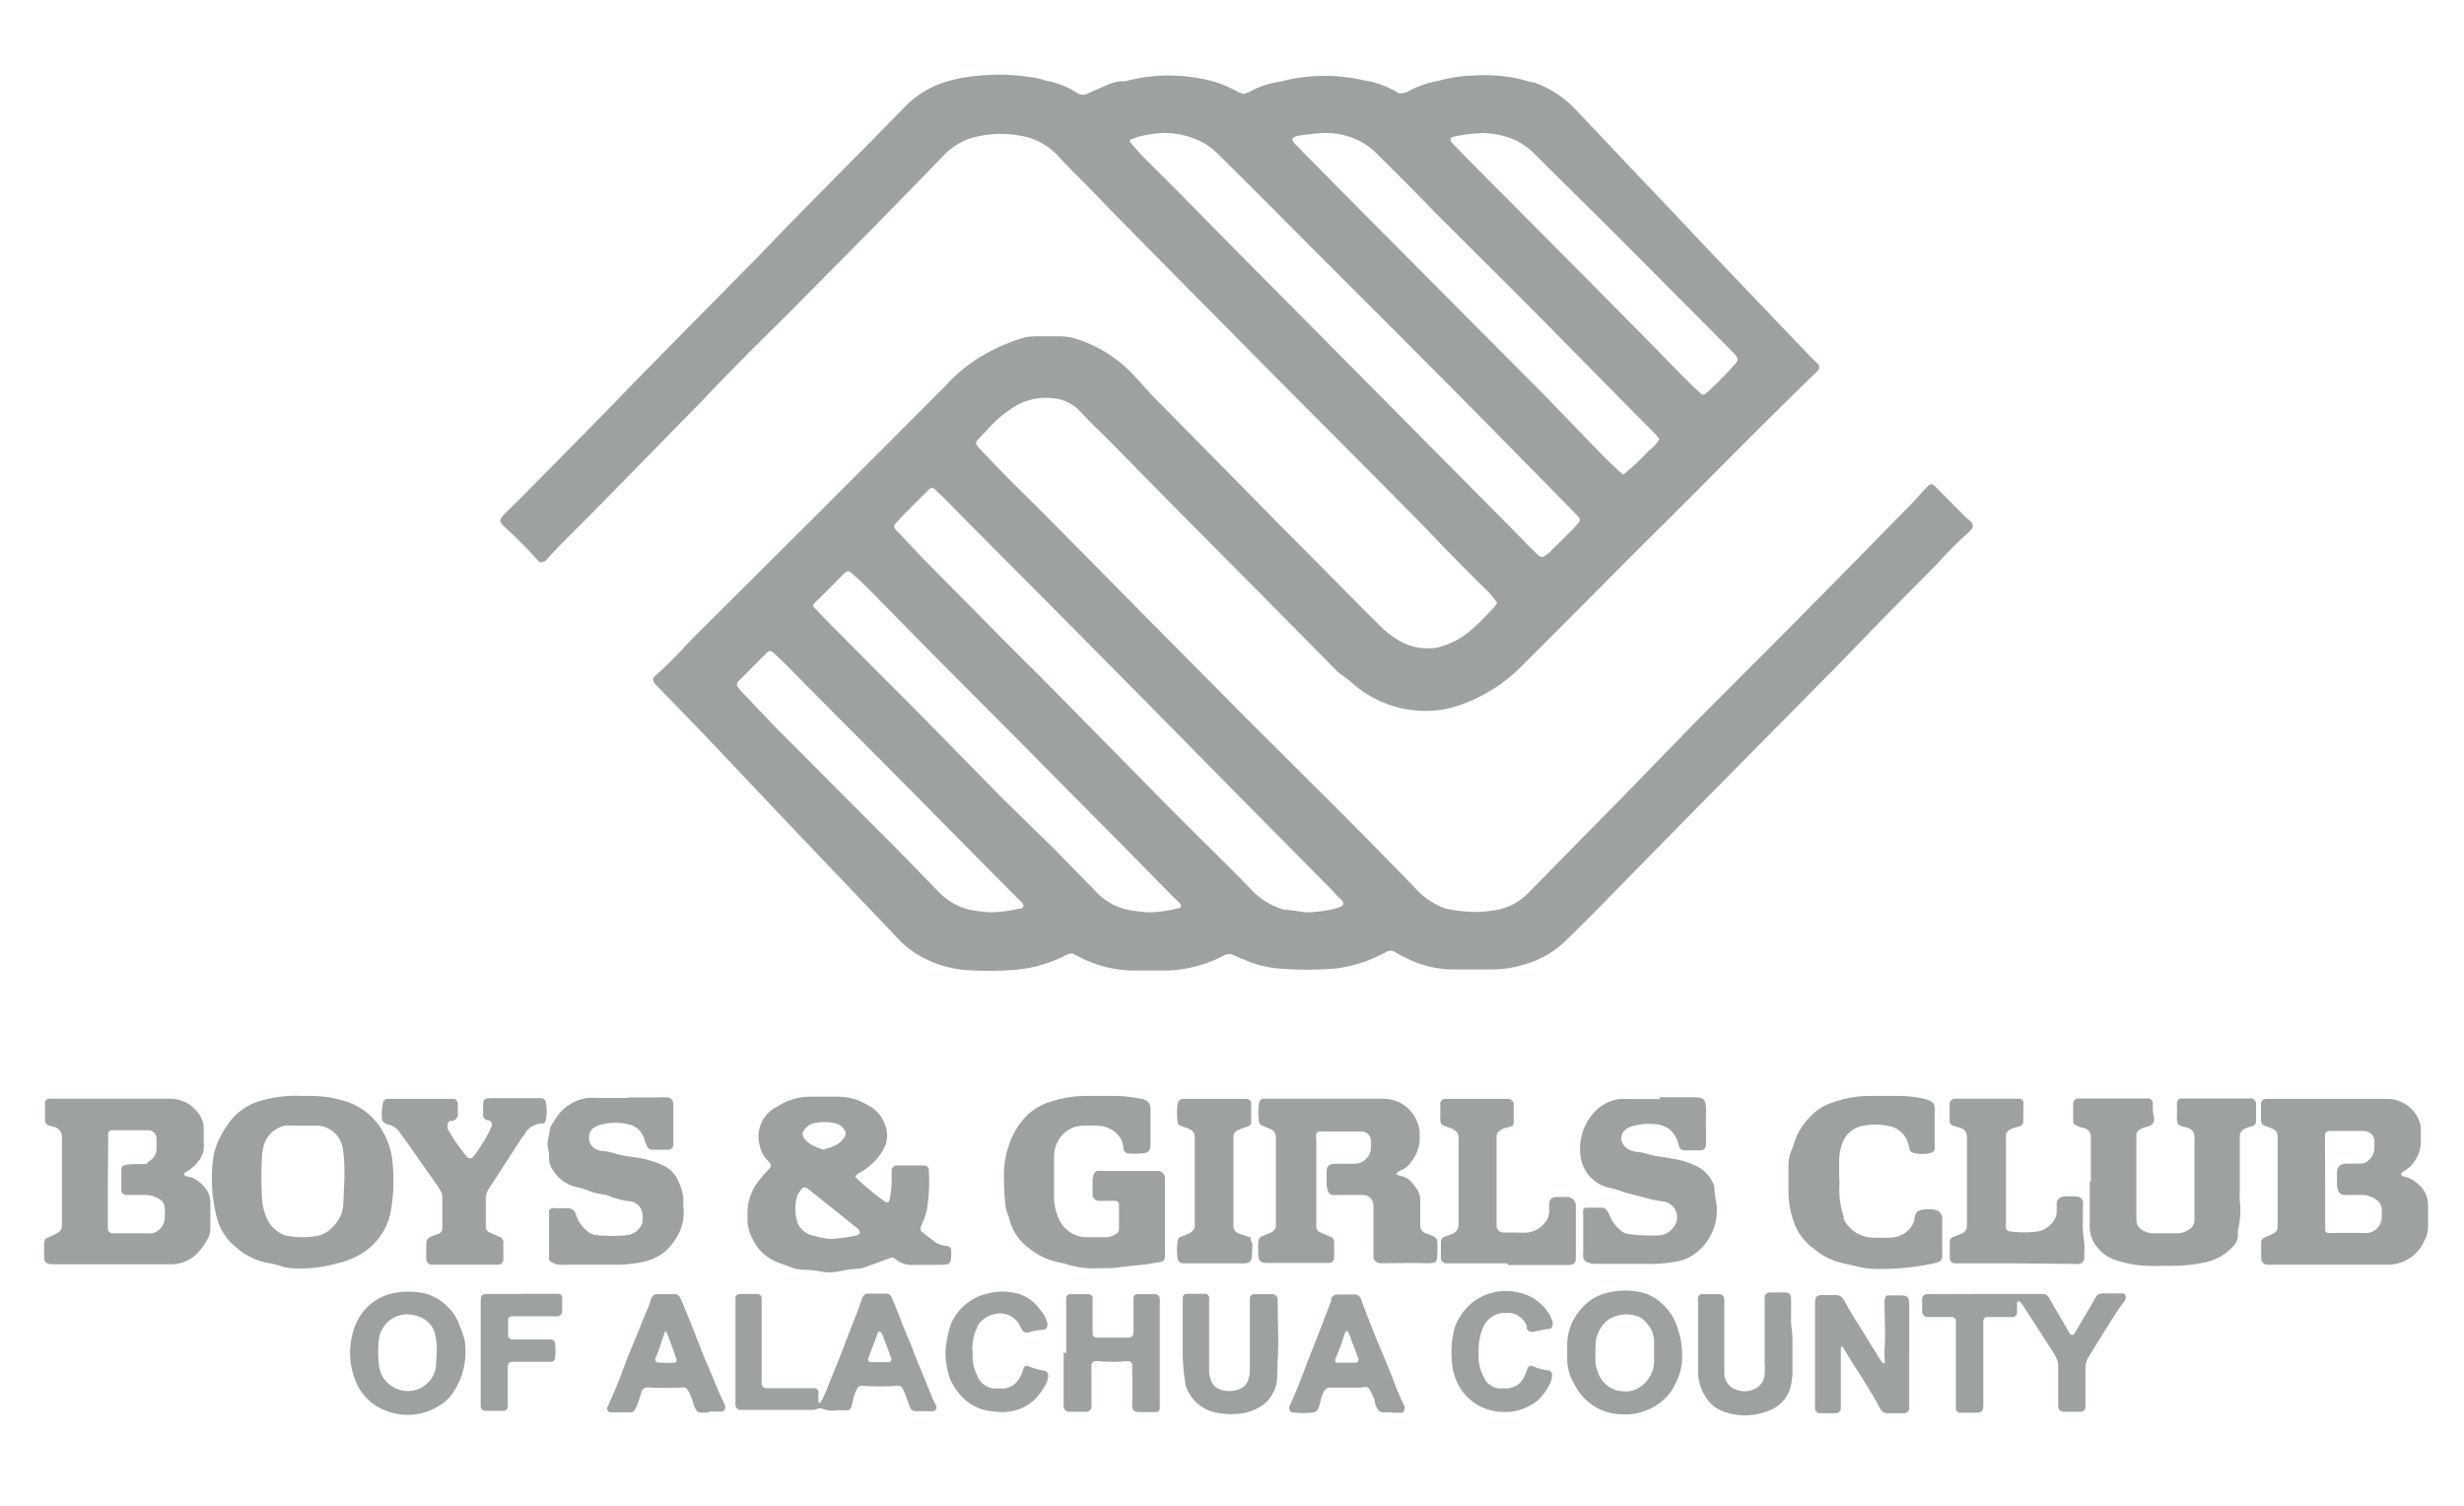 <svg id="Layer_1" data-name="Layer 1" xmlns="http://www.w3.org/2000/svg" viewBox="0 0 133.64 81.69"><defs><style>.cls-1{fill:#9ea1a2;}</style></defs><title>logo-with-mark [Recovered]</title><path class="cls-1" d="M67.44,5.1,67.73,5a4.81,4.81,0,0,1,1.7-.57,9.45,9.45,0,0,1,4.64-.05l.06,0a5,5,0,0,1,1.74.68l.15,0L76.3,5A5.23,5.23,0,0,1,78,4.39a7.75,7.75,0,0,1,1.85-.29,9.09,9.09,0,0,1,2.27.12c.37.06.73.21,1.11.26A5.71,5.71,0,0,1,85.32,5.8l3.79,4c1.31,1.37,2.61,2.76,3.92,4.14l5.14,5.38c.14.15.29.28.43.42a.27.27,0,0,1,0,.36c-2.9,2.8-5.71,5.68-8.56,8.51-1.8,1.78-3.57,3.58-5.36,5.37l-2.18,2.18a8.7,8.7,0,0,1-2.95,1.94,6.27,6.27,0,0,1-1.21.37,6,6,0,0,1-4.94-1.37,5.89,5.89,0,0,0-.68-.53,1.56,1.56,0,0,1-.3-.27l-4-4.05L64,27.8c-1.23-1.24-2.45-2.49-3.67-3.73-.6-.6-1.22-1.19-1.8-1.81a2.24,2.24,0,0,0-1.42-.66,3.24,3.24,0,0,0-2.29.59,6.53,6.53,0,0,0-1.17,1c-.21.24-.43.46-.65.69a.24.24,0,0,0,0,.3c.18.2.36.4.55.59,1,1.07,2.11,2.13,3.16,3.19,1.8,1.81,3.59,3.63,5.38,5.44l5.38,5.43L73,44.34c.71.72,1.42,1.43,2.12,2.15s1.2,1.21,1.78,1.83a4.1,4.1,0,0,0,1.32.89,1.74,1.74,0,0,0,.39.11,7.85,7.85,0,0,0,1.53.14,7.32,7.32,0,0,0,.93-.09,3.16,3.16,0,0,0,1.77-.89l.71-.72,4.75-4.83L92,39.12,97.11,34l3.39-3.44,3.15-3.21c.28-.29.54-.59.81-.89l.2-.17a.19.19,0,0,1,.19,0l.15.13,1.46,1.48c.14.15.3.27.45.41a.3.3,0,0,1,0,.42l-.09.1a21.84,21.84,0,0,0-1.8,1.8l-.14.14c-.9.91-1.8,1.81-2.69,2.72L100,35.75l-.42.43-4.29,4.34-3.3,3.34-5.78,5.89L84.94,51a5.11,5.11,0,0,1-2.11,1.26,6.08,6.08,0,0,1-1.84.32c-.76,0-1.52,0-2.28,0a5.67,5.67,0,0,1-2.57-.69,4.23,4.23,0,0,1-.47-.25.45.45,0,0,0-.5,0,7.83,7.83,0,0,1-2.39.84,3.78,3.78,0,0,1-.47.06,18.83,18.83,0,0,1-2.81,0A5.79,5.79,0,0,1,67.38,52l-.06,0a3,3,0,0,0-.61-.26c-.23,0-.42.14-.62.23a7.3,7.3,0,0,1-2.71.67c-.63,0-1.26,0-1.88,0a6.51,6.51,0,0,1-3-.76l-.3-.15a.34.34,0,0,0-.2,0,3.89,3.89,0,0,0-.42.19,7.45,7.45,0,0,1-2.78.7,20.47,20.47,0,0,1-2.35,0,6.13,6.13,0,0,1-2.25-.61,5.09,5.09,0,0,1-1.5-1.11l-5.92-6.21c-1.39-1.46-2.76-2.93-4.15-4.38-1-1.07-2.05-2.12-3.07-3.19a.38.38,0,0,1-.12-.16.32.32,0,0,1,0-.19.35.35,0,0,1,.08-.1c.71-.62,1.35-1.3,2-2L44.22,28,51,21.21c.12-.12.26-.25.37-.38a8.38,8.38,0,0,1,2.16-1.68,10.75,10.75,0,0,1,1.78-.77,2.68,2.68,0,0,1,.79-.14h1.48a3.11,3.11,0,0,1,1,.21,7.19,7.19,0,0,1,3,2c.3.33.6.66.91,1l3.58,3.63,3.2,3.25c1.13,1.14,2.27,2.28,3.4,3.43.66.66,1.31,1.34,2,2a5.49,5.49,0,0,0,1.07.9,3.14,3.14,0,0,0,2.11.48,1.67,1.67,0,0,0,.32-.08,4.21,4.21,0,0,0,1.63-.9c.19-.16.37-.33.54-.5.73-.74.89-.93.84-1a5.83,5.83,0,0,0-.85-.94c-1-1-2-2-2.93-3l-2.64-2.67L69.24,20.5,64,15.21l-3.62-3.67L59,10.11c-.55-.56-1.11-1.1-1.64-1.68a3.51,3.51,0,0,0-1.7-1,5.76,5.76,0,0,0-3.11.1,3.64,3.64,0,0,0-1.29.82c-1.27,1.32-2.56,2.63-3.84,3.94l-1.84,1.86-2.78,2.81L40.64,19.1l-.61.62c-.64.65-1.28,1.31-1.93,2l-4.41,4.5c-.62.64-1.25,1.27-1.88,1.91s-1.53,1.5-2.24,2.31a.1.1,0,0,1-.05,0,.24.24,0,0,1-.31,0,21.09,21.09,0,0,0-1.69-1.72c-.51-.47-.51-.48,0-1,.7-.66,1.36-1.36,2-2l.8-.81c1.3-1.32,2.61-2.64,3.91-4l3.57-3.63,3.11-3.15c.75-.77,1.49-1.55,2.24-2.31.56-.58,1.13-1.15,1.69-1.72l2.36-2.39c.62-.64,1.26-1.27,1.88-1.92a5.2,5.2,0,0,1,2-1.28,7.2,7.2,0,0,1,1.37-.33A11.53,11.53,0,0,1,56,4.2a3.4,3.4,0,0,1,.46.09l.26.08a4.73,4.73,0,0,1,1.73.69.56.56,0,0,0,.57,0l1-.44a2.61,2.61,0,0,1,.77-.22,1.28,1.28,0,0,0,.27,0,9.07,9.07,0,0,1,4-.15A6.23,6.23,0,0,1,67.17,5Zm3.41,44.38a6.67,6.67,0,0,0,1.67-.23c.39-.12.45-.25.15-.53s-.31-.32-.46-.48l-5-5.05L62,37.9l-5.38-5.43-4.4-4.42-.85-.87-.67-.65a.21.21,0,0,0-.3,0c-.43.43-.86.85-1.28,1.28-.21.21-.41.42-.6.64a.23.23,0,0,0,0,.18.68.68,0,0,0,.17.21L50,30.23l4.43,4.48c.88.89,1.78,1.77,2.66,2.66l4.42,4.49q2,2.05,4.07,4.09c.82.82,1.65,1.64,2.45,2.47a4,4,0,0,0,1.61.92l.14,0ZM63.12,7.21c-.32,0-.75.08-1.16.15a4.79,4.79,0,0,0-.64.21.11.11,0,0,0,0,.17c.23.26.46.54.71.79.63.64,1.27,1.26,1.9,1.9l3.34,3.39,5.24,5.28,5.34,5.39,3.87,3.9c.41.41.81.83,1.22,1.25l.53.51a.24.24,0,0,0,.31,0L84,30l1.28-1.27c.11-.11.21-.24.32-.35a.24.24,0,0,0,0-.36l-.42-.44L79.6,21.91l-3.54-3.56-5-5c-1.65-1.66-3.31-3.33-5-5a3.88,3.88,0,0,0-.79-.61A4.62,4.62,0,0,0,63.12,7.21ZM90,23.82c-.07-.09-.13-.18-.2-.26l-1.42-1.43L84,17.69c-1.32-1.34-2.64-2.66-4-4l-2.23-2.23c-1-1.05-2.07-2.1-3.11-3.14a3.42,3.42,0,0,0-.51-.43,4,4,0,0,0-2.48-.67,11.78,11.78,0,0,0-1.33.16.72.72,0,0,0-.23.12.12.12,0,0,0,0,.11,1.07,1.07,0,0,0,.15.22L73,10.61l3.64,3.66,3.45,3.47,3.69,3.71L87,24.78l.82.79.23.17a14,14,0,0,0,1.37-1.29A2.28,2.28,0,0,0,90,23.82ZM62.3,49.48a6.68,6.68,0,0,0,1.63-.23l.06,0A.16.16,0,0,0,64,49l-.38-.37-2.4-2.44q-1.7-1.72-3.4-3.43c-1.13-1.14-2.26-2.29-3.4-3.43l-4.06-4.08L47.17,32c-.31-.32-.64-.62-1-.93a.23.23,0,0,0-.35,0l-.15.15c-.42.42-.84.86-1.28,1.28s-.34.33,0,.68c.15.17.3.33.46.49l2.74,2.76,1.94,1.94,4.91,5L57.13,46l2.44,2.49a3.3,3.3,0,0,0,1.64.86A8.5,8.5,0,0,0,62.3,49.48Zm-8.59,0a6.76,6.76,0,0,0,1.51-.19c.1,0,.24,0,.28-.13s-.1-.23-.19-.32l-.19-.19c-1.86-1.87-3.71-3.75-5.56-5.62l-3.64-3.66c-1.09-1.09-2.17-2.19-3.25-3.28-.25-.26-.52-.5-.78-.74a.23.23,0,0,0-.25,0,.1.1,0,0,0,0,0L40,37a.21.21,0,0,0,0,.06.15.15,0,0,0,0,.18,3,3,0,0,0,.21.26L42,39.38l4.73,4.75c.76.76,1.52,1.51,2.27,2.28s1.34,1.38,2,2.05a3.4,3.4,0,0,0,1.63.89A8.05,8.05,0,0,0,53.71,49.48ZM80.4,7.22a8.19,8.19,0,0,0-1.62.21.18.18,0,0,0-.1.07.19.19,0,0,0,0,.12.62.62,0,0,0,.11.17c.73.75,1.47,1.5,2.21,2.24l5.16,5.19,3.58,3.62,1.59,1.63c.3.3.61.59.92.88a.18.18,0,0,0,.25,0l.2-.17a19.2,19.2,0,0,0,1.41-1.44c.18-.2.17-.28,0-.5l-.42-.44-6.1-6.13L83.18,8.3a3.57,3.57,0,0,0-1.05-.72A4.5,4.5,0,0,0,80.4,7.22Z"/><path class="cls-1" d="M48.4,68.19,47,68.7a1.48,1.48,0,0,1-.45.11,6.29,6.29,0,0,0-1.06.15,2.59,2.59,0,0,1-1,0,5,5,0,0,0-.86-.09,2.18,2.18,0,0,1-.79-.16l-.62-.23a2.48,2.48,0,0,1-1.43-1.34,2.22,2.22,0,0,1-.25-1.1.29.29,0,0,0,0-.13,2.88,2.88,0,0,1,.72-2,4.36,4.36,0,0,1,.35-.4c.28-.27.26-.32,0-.59a1.59,1.59,0,0,1-.4-.77A1.81,1.81,0,0,1,42.19,60a3.19,3.19,0,0,1,1.71-.52h1.6a3.05,3.05,0,0,1,1.53.44A1.88,1.88,0,0,1,48,61a1.53,1.53,0,0,1,0,1.17,2.89,2.89,0,0,1-.76,1,3,3,0,0,1-.72.49s-.08.09-.14.16a9,9,0,0,0,.8.72c.23.2.49.39.74.58s.31.09.35-.17a4.77,4.77,0,0,0,.09-1c0-.16,0-.31,0-.47a.28.28,0,0,1,.25-.27h1.54a.28.28,0,0,1,.23.21.59.59,0,0,1,0,.13,9.56,9.56,0,0,1-.11,2.07,3.45,3.45,0,0,1-.18.57,2.87,2.87,0,0,0-.15.37.23.23,0,0,0,.06.25c.26.21.53.41.8.61a1.62,1.62,0,0,0,.57.16.25.25,0,0,1,.22.22s0,.09,0,.13c0,.57,0,.67-.62.67s-.89,0-1.34,0a1.39,1.39,0,0,1-1-.26A1,1,0,0,0,48.4,68.19Zm-3.24-1A9.87,9.87,0,0,0,46.49,67s.07-.05.11-.07a.12.12,0,0,0,0-.17l0-.06-2.76-2.21a.39.39,0,0,0-.11-.06.17.17,0,0,0-.19,0,1.2,1.2,0,0,0-.32.5,2.45,2.45,0,0,0,0,1.26.94.94,0,0,0,.29.51,1.25,1.25,0,0,0,.71.34C44.5,67.14,44.83,67.17,45.16,67.21Zm-.48-4.85a3.05,3.05,0,0,0,.51-.17,1.23,1.23,0,0,0,.65-.56.28.28,0,0,0,0-.25.76.76,0,0,0-.56-.44,2.69,2.69,0,0,0-1.13,0,.74.74,0,0,0-.3.13c-.42.33-.4.57-.07.87a1.62,1.62,0,0,0,.39.25A3.05,3.05,0,0,0,44.68,62.36Z"/><path class="cls-1" d="M130.23,63.63s0,.07,0,.08a.27.27,0,0,0,.1.09,1.48,1.48,0,0,1,.77.38,1.46,1.46,0,0,1,.59,1.15c0,.42,0,.85,0,1.27a1.43,1.43,0,0,1-.18.64,2.14,2.14,0,0,1-2,1.35c-.94,0-1.88,0-2.82,0H123a.34.34,0,0,1-.36-.38c0-.27,0-.54,0-.81a.32.32,0,0,1,.21-.3c.77-.29.68-.34.68-1,0-1.38,0-2.77,0-4.15,0-.11,0-.22,0-.34a.39.39,0,0,0-.24-.37,2.26,2.26,0,0,0-.43-.17.33.33,0,0,1-.23-.3c0-.31,0-.63,0-.94a.27.27,0,0,1,.28-.23h6.57a1.87,1.87,0,0,1,1.82,1.49c0,.23,0,.49,0,.73a1.84,1.84,0,0,1-.33,1.14,1.41,1.41,0,0,1-.52.51A2.79,2.79,0,0,1,130.23,63.63Zm-4.12.43h0V66.4c0,.11,0,.22,0,.33a.17.17,0,0,0,.13.14,1.23,1.23,0,0,0,.33,0c.52,0,1,0,1.54,0a1.22,1.22,0,0,0,.33,0,.88.88,0,0,0,.74-.83V65.6a.66.66,0,0,0-.32-.55,1.37,1.37,0,0,0-.76-.24h-1a.36.36,0,0,1-.29-.25.76.76,0,0,1-.06-.26q0-.33,0-.66c0-.38.17-.52.54-.53l.8,0a.64.64,0,0,0,.36-.17.84.84,0,0,0,.33-.69c0-.14,0-.27,0-.4a.54.54,0,0,0-.28-.43.72.72,0,0,0-.32-.08l-1.87,0a.22.22,0,0,0-.21.22c0,.11,0,.22,0,.33Z"/><path class="cls-1" d="M2.47,67.18c.22-.1.43-.19.62-.29a.46.46,0,0,0,.27-.43c0-1.59,0-3.17,0-4.76A.55.55,0,0,0,3,61.14l-.32-.09a.29.29,0,0,1-.24-.28c0-.34,0-.67,0-1a.25.25,0,0,1,.18-.18l.2,0H9.17a2,2,0,0,1,1,.25,2,2,0,0,1,.79.88,1.3,1.3,0,0,1,.09.39c0,.38,0,.76,0,1.14a1.16,1.16,0,0,1-.25.68,2.17,2.17,0,0,1-.81.69.16.16,0,0,0,0,.09s.06.07.09.09a.09.09,0,0,0,.06,0,1.41,1.41,0,0,1,.81.44,1.31,1.31,0,0,1,.46.94c0,.47,0,.94,0,1.4a1.22,1.22,0,0,1-.2.7,3.92,3.92,0,0,1-.51.7,2,2,0,0,1-1.38.59H2.91c-.42,0-.52-.1-.52-.51,0-.22,0-.44,0-.66A1.83,1.83,0,0,1,2.47,67.18Zm3.38-3.13h0l0,2.61a.28.28,0,0,0,.2.23l.2,0,1.74,0a1.26,1.26,0,0,0,.27,0,.86.86,0,0,0,.66-.75,2.55,2.55,0,0,0,0-.73.53.53,0,0,0-.21-.33,1.52,1.52,0,0,0-.88-.27c-.33,0-.67,0-1,0a.29.29,0,0,1-.25-.2.56.56,0,0,1,0-.12c0-.36,0-.72,0-1.07a.24.24,0,0,1,.21-.23,2.57,2.57,0,0,1,.4-.05c.24,0,.49,0,.73,0A.53.53,0,0,0,8.05,63a.77.77,0,0,0,.44-.7c0-.2,0-.4,0-.6a.49.49,0,0,0-.4-.4l-.2,0H6s-.11.08-.13.14a1.1,1.1,0,0,0,0,.26Z"/><path class="cls-1" d="M68.36,61a.56.56,0,0,1-.07-.13,3.2,3.2,0,0,1,0-1.07.29.29,0,0,1,.22-.21l.27,0H75a2.15,2.15,0,0,1,.9.2A2,2,0,0,1,77,61.44a.67.67,0,0,0,0,.2A2.06,2.06,0,0,1,76.55,63a1.22,1.22,0,0,1-.49.44.63.63,0,0,0-.34.25,2.5,2.5,0,0,0,.25.09,1.07,1.07,0,0,1,.66.42,1.66,1.66,0,0,1,.16.21,1.13,1.13,0,0,1,.24.68c0,.45,0,.9,0,1.34a.45.45,0,0,0,.32.47c.66.23.62.23.61.91s0,.72-.72.7-1.29,0-1.94,0a3.71,3.71,0,0,1-.47,0,.38.38,0,0,1-.34-.35c0-.18,0-.36,0-.54V65.38a.57.57,0,0,0-.55-.57h-.4c-.31,0-.62,0-.94,0a1.83,1.83,0,0,1-.33,0,.3.3,0,0,1-.24-.21.78.78,0,0,1-.07-.25,8.38,8.38,0,0,1,0-.87c0-.23.16-.35.41-.36s.4,0,.6,0,.36,0,.54,0a.89.89,0,0,0,.84-.8,3.09,3.09,0,0,0,0-.53.52.52,0,0,0-.47-.42H71.79a.8.8,0,0,0-.27,0,.26.26,0,0,0-.13.14.74.74,0,0,0,0,.26v4c0,.25,0,.49,0,.74a.34.34,0,0,0,.2.32c.18.09.37.16.55.24a.31.31,0,0,1,.22.3q0,.44,0,.87a.28.28,0,0,1-.26.26H68.77c-.42,0-.52-.1-.53-.51,0-.09,0-.17,0-.26,0-.65,0-.6.56-.82l.18-.09a.4.4,0,0,0,.22-.31,2.44,2.44,0,0,0,0-.27V61.84c0-.33,0-.5-.43-.66Z"/><path class="cls-1" d="M113.4,64.1c0-.81,0-1.61,0-2.42a.5.5,0,0,0-.36-.5c-.15,0-.3-.09-.45-.15a.23.23,0,0,1-.15-.2l0-1a.29.29,0,0,1,.27-.25h3.82a.26.26,0,0,1,.23.21.14.14,0,0,0,0,.07c0,.24,0,.49.06.73s-.05.45-.39.53a.93.93,0,0,0-.42.18.35.35,0,0,0-.14.22c0,.11,0,.22,0,.33V66a.66.66,0,0,1,0,.14.65.65,0,0,0,.42.63,1.11,1.11,0,0,0,.44.12c.47,0,.94,0,1.41,0a1.18,1.18,0,0,0,.62-.23.56.56,0,0,0,.26-.45,1.34,1.34,0,0,0,0-.2V61.8a1.41,1.41,0,0,0,0-.2.45.45,0,0,0-.3-.4,1.7,1.7,0,0,0-.32-.1c-.29-.07-.34-.21-.33-.49s0-.54,0-.81a.27.27,0,0,1,.21-.22h3.76a.29.29,0,0,1,.13,0,.86.86,0,0,1,.14.13.18.18,0,0,1,.05.12c0,.34,0,.67,0,1a.28.28,0,0,1-.19.25,2.4,2.4,0,0,0-.38.12.46.46,0,0,0-.31.47c0,1,0,2,0,3a3.54,3.54,0,0,0,0,.46,4.54,4.54,0,0,1-.1,1.6,1.19,1.19,0,0,0,0,.26.93.93,0,0,1-.3.65,2.81,2.81,0,0,1-1.37.8,9,9,0,0,1-2.13.22h-.53a6.47,6.47,0,0,1-2.19-.28,2.14,2.14,0,0,1-1.36-1.12,1.57,1.57,0,0,1-.16-.71c0-.69,0-1.39,0-2.08v-.4Z"/><path class="cls-1" d="M16.35,59.44c.23,0,.32,0,.41,0a6.21,6.21,0,0,1,1.91.27,3.52,3.52,0,0,1,2.19,1.84,4,4,0,0,1,.44,1.6,9.73,9.73,0,0,1-.08,2.41,3.43,3.43,0,0,1-1.84,2.56,4.26,4.26,0,0,1-1.13.41,7.26,7.26,0,0,1-2.32.26,2.34,2.34,0,0,1-.59-.09,6.21,6.21,0,0,0-.85-.21,3.56,3.56,0,0,1-1.66-.82A2.91,2.91,0,0,1,12.2,67a2.87,2.87,0,0,1-.45-1,8.48,8.48,0,0,1-.18-3.25,3.81,3.81,0,0,1,.4-1.13,5,5,0,0,1,.35-.58,3.2,3.2,0,0,1,1.79-1.33A6.71,6.71,0,0,1,16.35,59.44Zm2.33,4.46c0-.5,0-1-.08-1.56a1.48,1.48,0,0,0-1.33-1.29H15.73a.78.78,0,0,0-.26,0,1.52,1.52,0,0,0-1.18,1.14,2.52,2.52,0,0,0-.08.53,21.49,21.49,0,0,0,0,2.27,3.06,3.06,0,0,0,.17.85A1.77,1.77,0,0,0,15.45,67a4.55,4.55,0,0,0,1.91,0,1.66,1.66,0,0,0,.71-.48,1.85,1.85,0,0,0,.55-1.25C18.64,64.83,18.66,64.39,18.68,63.9Z"/><path class="cls-1" d="M63.18,66.27c0,.31,0,.89,0,1.47a3.55,3.55,0,0,1,0,.46.27.27,0,0,1-.21.24l-.86.14-1.86.2c-.23,0-.45,0-.67,0a4.67,4.67,0,0,1-1.66-.19,4.39,4.39,0,0,0-.52-.13,3.64,3.64,0,0,1-1.56-.74,2.75,2.75,0,0,1-1.1-1.63,2.83,2.83,0,0,0-.11-.31,1.86,1.86,0,0,1-.1-.39,16.61,16.61,0,0,1-.08-1.87,5.06,5.06,0,0,1,.35-1.63,4.06,4.06,0,0,1,.68-1.15,3.11,3.11,0,0,1,1.54-1,6.15,6.15,0,0,1,1.91-.3h1.61a7.59,7.59,0,0,1,1.26.14l.07,0c.4.11.53.22.53.64,0,.61,0,1.21,0,1.81,0,.4-.13.52-.53.53a3.71,3.71,0,0,1-.67,0,.3.3,0,0,1-.27-.26.13.13,0,0,1,0-.06,1.13,1.13,0,0,0-.43-.81,1.42,1.42,0,0,0-.91-.37,7.37,7.37,0,0,0-.94,0,1.53,1.53,0,0,0-1.28.86,1.65,1.65,0,0,0-.2.76c0,.8,0,1.61,0,2.41a3.23,3.23,0,0,0,.32,1.15,1.67,1.67,0,0,0,1.36.86c.38,0,.76,0,1.14,0a1,1,0,0,0,.56-.19.27.27,0,0,0,.14-.22c0-.46,0-.93,0-1.4,0-.07-.11-.16-.19-.16h-.54l-.4,0a.35.35,0,0,1-.3-.31.59.59,0,0,1,0-.13c0-.25,0-.49,0-.74a1.11,1.11,0,0,1,.09-.31.27.27,0,0,1,.15-.13,1.24,1.24,0,0,1,.33,0h3a.39.39,0,0,1,.35.35,1.23,1.23,0,0,1,0,.19Z"/><path class="cls-1" d="M34.06,59.52c.53,0,1.07,0,1.61,0a4.71,4.71,0,0,1,.53,0,.35.35,0,0,1,.32.37v1.61c0,.2,0,.4,0,.6a.27.27,0,0,1-.26.26h-.87a.33.33,0,0,1-.31-.22,3.29,3.29,0,0,1-.16-.44,1.17,1.17,0,0,0-.29-.44,1.1,1.1,0,0,0-.4-.24,3.05,3.05,0,0,0-1.72,0,.71.71,0,0,0-.18.08.61.61,0,0,0-.38.58.66.66,0,0,0,.38.65.84.84,0,0,0,.25.09c.45,0,.87.2,1.31.27s.71.09,1.06.17a6,6,0,0,1,1,.34,1.65,1.65,0,0,1,.86.9,2.61,2.61,0,0,1,.26,1.1,1.22,1.22,0,0,0,0,.33,2.53,2.53,0,0,1-.5,1.77,2.47,2.47,0,0,1-1,.9,2.22,2.22,0,0,1-.56.21,6.66,6.66,0,0,1-1.6.18l-2.48,0a4.89,4.89,0,0,1-.66,0,1.18,1.18,0,0,1-.37-.14.35.35,0,0,1-.12-.15.3.3,0,0,1,0-.13V65.79a.31.31,0,0,1,0-.13.35.35,0,0,1,.14-.13.58.58,0,0,1,.19,0c.2,0,.41,0,.61,0a.47.47,0,0,1,.53.39,1.88,1.88,0,0,0,.57.82.88.88,0,0,0,.53.25,8.47,8.47,0,0,0,1.67,0,1,1,0,0,0,.75-.51.53.53,0,0,0,.08-.25,1.22,1.22,0,0,0,0-.33.77.77,0,0,0-.72-.75A4,4,0,0,1,33,64.85a1.22,1.22,0,0,0-.26-.06,3.93,3.93,0,0,1-1-.28,1.9,1.9,0,0,0-.39-.11A2,2,0,0,1,30,63.48a1.09,1.09,0,0,1-.22-.62c0-.09,0-.18,0-.27a3.23,3.23,0,0,1-.08-.53c0-.22.07-.44.1-.66a1,1,0,0,1,.15-.44c.07-.09.12-.19.18-.28a2.4,2.4,0,0,1,1.74-1.13,3.08,3.08,0,0,1,.53,0h1.68Z"/><path class="cls-1" d="M90,59.51h1.81c.6,0,.73.08.72.76s0,1.07,0,1.61a1.34,1.34,0,0,1,0,.2.29.29,0,0,1-.28.31h-.87a.29.29,0,0,1-.31-.21,2.07,2.07,0,0,0-.15-.44A1.29,1.29,0,0,0,90,61a3.3,3.3,0,0,0-1.53.1.82.82,0,0,0-.39.25A.57.57,0,0,0,88,62a.79.79,0,0,0,.5.41,1.25,1.25,0,0,0,.26.07c.38,0,.73.19,1.11.23s.71.12,1.06.17a4.5,4.5,0,0,1,1,.33,1.92,1.92,0,0,1,1,1,1.14,1.14,0,0,1,.06.25c0,.29.07.58.11.87a2.9,2.9,0,0,1-.89,2.43,2.38,2.38,0,0,1-1.22.65,7.81,7.81,0,0,1-1.6.14c-.69,0-1.38,0-2.08,0q-.44,0-.87,0a1.16,1.16,0,0,1-.32-.08.33.33,0,0,1-.25-.29,1.09,1.09,0,0,1,0-.26c0-.65,0-1.3,0-2a1.86,1.86,0,0,1,0-.33A.21.21,0,0,1,86,65.5c.32,0,.63,0,.94,0a.35.35,0,0,1,.21.15,1,1,0,0,1,.16.29,2,2,0,0,0,.6.8.74.74,0,0,0,.42.19A9.31,9.31,0,0,0,90,67a1,1,0,0,0,.74-.41.86.86,0,0,0-.55-1.43c-.69-.08-1.34-.32-2-.46a6,6,0,0,0-1-.3,2,2,0,0,1-1.47-1.74,2.9,2.9,0,0,1,.85-2.44,2.24,2.24,0,0,1,1.25-.61,4,4,0,0,1,.6,0c.54,0,1.07,0,1.61,0Z"/><path class="cls-1" d="M99.76,63.88a3.65,3.65,0,0,1,0,.47A4.59,4.59,0,0,0,100,66a.26.26,0,0,0,0,.12,1.78,1.78,0,0,0,1.49,1,10.84,10.84,0,0,0,1.14,0,1.43,1.43,0,0,0,1-.54,1.14,1.14,0,0,0,.23-.61.41.41,0,0,1,.36-.35,2,2,0,0,1,.74,0,.48.48,0,0,1,.38.41,1.18,1.18,0,0,1,0,.26c0,.59,0,1.17,0,1.75a.57.57,0,0,1,0,.13.33.33,0,0,1-.24.29l-.26.07a13.64,13.64,0,0,1-3.19.29,4.27,4.27,0,0,1-.8-.1c-.39-.1-.78-.17-1.17-.28a3.56,3.56,0,0,1-1.33-.74,2.93,2.93,0,0,1-1-1.27,4.91,4.91,0,0,1-.35-1.7c0-.46,0-.93,0-1.4a2.35,2.35,0,0,1,.19-1,2.5,2.5,0,0,0,.09-.25,3.48,3.48,0,0,1,.92-1.53,2.68,2.68,0,0,1,1.18-.75,6.1,6.1,0,0,1,1.9-.36h1.94a6.69,6.69,0,0,1,1.19.17,1.05,1.05,0,0,1,.31.12.4.4,0,0,1,.21.33c0,.29,0,.58,0,.87s0,.71,0,1.07a1.26,1.26,0,0,1,0,.33.28.28,0,0,1-.18.19,1.88,1.88,0,0,1-1,0,.26.26,0,0,1-.15-.12,1.39,1.39,0,0,1-.06-.19,1.37,1.37,0,0,0-1.22-1.16,3.23,3.23,0,0,0-1.2,0,1.45,1.45,0,0,0-1.21,1,2.78,2.78,0,0,0-.16.85v.94Z"/><path class="cls-1" d="M27.22,67.14c0,.07.08.13.08.19,0,.33,0,.67,0,1a.28.28,0,0,1-.27.26H23.77l-.4,0a.32.32,0,0,1-.25-.27v-.47c0-.62-.06-.71.62-.91a.34.34,0,0,0,.25-.35c0-.56,0-1.12,0-1.67a.73.73,0,0,0-.09-.32,3.87,3.87,0,0,0-.21-.34l-1.81-2.57-.2-.27A1,1,0,0,0,21.1,61a.62.62,0,0,1-.19-.07.29.29,0,0,1-.19-.25,2.83,2.83,0,0,1,.05-.87.27.27,0,0,1,.22-.21H24.6a.29.29,0,0,1,.23.23c0,.17,0,.35,0,.53a.38.38,0,0,1-.32.44.31.31,0,0,0-.12,0,.3.3,0,0,0-.11.3.42.42,0,0,0,0,.12,9.77,9.77,0,0,0,1.06,1.54.23.23,0,0,0,.31,0,7.46,7.46,0,0,0,1-1.64.26.26,0,0,0-.18-.37h-.06a.29.29,0,0,1-.21-.3c0-.14,0-.27,0-.41,0-.45.07-.48.52-.48h2.62a.28.28,0,0,1,.27.24,2.64,2.64,0,0,1,0,.93.27.27,0,0,1-.15.21l-.13,0a1.07,1.07,0,0,0-.86.55c-.09.13-.19.25-.27.38-.56.86-1.11,1.73-1.68,2.59a1,1,0,0,0-.17.56c0,.49,0,1,0,1.47a.35.35,0,0,0,.23.37Z"/><path class="cls-1" d="M109.35,68.52H106.4l-.4,0a.28.28,0,0,1-.25-.27c0-.26,0-.53,0-.8a.59.59,0,0,1,0-.13.25.25,0,0,1,.14-.21l.5-.2a.44.44,0,0,0,.29-.41c0-1.18,0-2.37,0-3.55V61.66a.47.47,0,0,0-.31-.47l-.44-.14a.27.27,0,0,1-.19-.26c0-.31,0-.62,0-.93a.31.31,0,0,1,.26-.27l.2,0h3.34a.25.25,0,0,1,.2.16.67.67,0,0,1,0,.19q0,.43,0,.87a.29.29,0,0,1-.23.29,2.5,2.5,0,0,0-.39.11,1,1,0,0,0-.22.14.59.59,0,0,0-.1.17.69.69,0,0,0,0,.2c0,1.54,0,3.08,0,4.62a.84.84,0,0,0,0,.27.21.21,0,0,0,.18.17,5.37,5.37,0,0,0,1.6,0,1.37,1.37,0,0,0,.9-.73.93.93,0,0,0,.07-.33c0-.15,0-.31,0-.46a.4.4,0,0,1,.34-.36,5.34,5.34,0,0,1,.8,0,.35.35,0,0,1,.28.26,1.09,1.09,0,0,1,0,.26v.87a5.45,5.45,0,0,0,.07,1.07,3.76,3.76,0,0,1,0,.67.75.75,0,0,1,0,.26.34.34,0,0,1-.27.26,2.68,2.68,0,0,1-.4,0Z"/><path class="cls-1" d="M39.89,73.36c0-.85,0-1.7,0-2.55,0-.15,0-.31,0-.46a.27.27,0,0,1,.19-.17h1a.25.25,0,0,1,.23.21c0,.11,0,.22,0,.33v4.36a.25.25,0,0,0,.22.21l.6,0,1.81,0h.27c.06,0,.18.11.18.17l0,.6s0,0,0,0a.08.08,0,0,0,.12,0,6.74,6.74,0,0,0,.34-.72c.19-.5.4-1,.6-1.49.12-.29.23-.58.34-.87.31-.84.66-1.66.95-2.5a.76.76,0,0,1,.09-.18.26.26,0,0,1,.21-.14c.27,0,.54,0,.81,0,.44,0,.43,0,.61.44.3.72.56,1.46.88,2.17.11.22.17.46.26.68.24.6.5,1.2.74,1.8.14.35.27.7.44,1a.21.21,0,0,1-.18.29H49.66a.31.31,0,0,1-.3-.22l-.24-.63a2.32,2.32,0,0,0-.16-.36.26.26,0,0,0-.27-.17,13.82,13.82,0,0,1-1.93,0,.27.27,0,0,0-.27.16,1.9,1.9,0,0,0-.21.56,3.45,3.45,0,0,1-.12.46.23.23,0,0,1-.2.15q-.3,0-.6,0a1.43,1.43,0,0,1-.79-.1c-.06,0-.12,0-.18,0a.74.74,0,0,1-.39.08H40.12a.3.3,0,0,1-.23-.22,2.45,2.45,0,0,1,0-.27c0-.91,0-1.83,0-2.74Zm7.81-1.14s-.05,0-.06,0c-.19.49-.37,1-.56,1.48a.15.15,0,0,0,.14.18h1a.16.16,0,0,0,.12-.2c-.16-.44-.32-.87-.49-1.31A.25.25,0,0,0,47.7,72.22Z"/><path class="cls-1" d="M81.77,68.52H78.42c-.12,0-.27-.14-.27-.26,0-.31,0-.62,0-.94a.33.33,0,0,1,.14-.21c.16-.08.34-.12.5-.2a.53.53,0,0,0,.32-.47,1.48,1.48,0,0,0,0-.21V61.87a1.27,1.27,0,0,0,0-.2.44.44,0,0,0-.24-.38,1,1,0,0,0-.3-.14c-.43-.14-.47-.16-.45-.67,0-.23,0-.45,0-.67a.29.29,0,0,1,.23-.21h3.48a.32.32,0,0,1,.27.26.17.17,0,0,1,0,.07c0,.29,0,.58,0,.87s-.08.27-.27.33-.22.05-.32.09a1.07,1.07,0,0,0-.22.15.31.31,0,0,0-.12.23c0,1.32,0,2.64,0,4,0,.29,0,.58,0,.87a.37.37,0,0,0,.37.38c.27,0,.54,0,.81,0a3.57,3.57,0,0,0,.46,0,1.37,1.37,0,0,0,1-.56,1,1,0,0,0,.21-.49c0-.18,0-.35,0-.53a.37.37,0,0,1,.35-.35c.22,0,.44,0,.67,0a.48.48,0,0,1,.43.44v.2c0,.61,0,1.21,0,1.81,0,.32,0,.63,0,.94a.32.32,0,0,1-.31.3H81.77Z"/><path class="cls-1" d="M107.67,70.18c.34,0,.67,0,1,0s.62,0,.93,0,.67,0,1,0h.2a.35.35,0,0,1,.32.19l1.11,1.91c.1.16.22.17.31,0l.85-1.44a.75.75,0,0,0,.07-.12c.33-.6.27-.58,1-.57h.67c.11,0,.19.13.16.24a.54.54,0,0,1-.07.19,11.2,11.2,0,0,0-.78,1.16c-.39.6-.76,1.21-1.14,1.82a1.14,1.14,0,0,0-.19.7c0,.62,0,1.25,0,1.87v.2a.27.27,0,0,1-.2.24h-1a.29.29,0,0,1-.28-.31V74.41c0-.14,0-.27,0-.41a.91.91,0,0,0-.09-.31,2.47,2.47,0,0,0-.19-.36l-1.6-2.48c-.06-.09-.13-.17-.2-.26s0,0-.06,0-.09,0-.09.08c0,.18,0,.35,0,.53a.25.25,0,0,1-.21.23h-.33l-1.07,0a.22.22,0,0,0-.22.2.66.66,0,0,0,0,.14c0,1.43,0,2.86,0,4.29v.2c0,.26-.12.37-.38.36l-.93,0a.24.24,0,0,1-.18-.18c0-.13,0-.27,0-.4V72c0-.14,0-.27,0-.4a.23.23,0,0,0-.18-.17h-.27l-.81,0h-.26a.31.31,0,0,1-.31-.3c0-.22,0-.44,0-.67a.27.27,0,0,1,.31-.27Z"/><path class="cls-1" d="M67.84,67.12c0,.1,0,.19.06.28s0,.49,0,.73-.12.39-.42.39c0,0,0,0-.07,0h-3l-.26,0a.33.33,0,0,1-.28-.26,2.9,2.9,0,0,1,0-.93A.24.24,0,0,1,64,67.1c.15-.06.3-.11.44-.18a.6.6,0,0,0,.36-.36.65.65,0,0,0,0-.2c0-1.54,0-3.08,0-4.63v-.06a.43.43,0,0,0-.27-.42,4.45,4.45,0,0,0-.51-.19.24.24,0,0,1-.15-.2,3.72,3.72,0,0,1,0-1,.33.33,0,0,1,.27-.26h3.48a.27.27,0,0,1,.24.21c0,.35,0,.71,0,1.07a.21.21,0,0,1-.15.2c-.18.07-.38.13-.56.21a.38.38,0,0,0-.25.36v4.83a.43.43,0,0,0,.28.42Z"/><path class="cls-1" d="M103.55,73.4V76c0,.13,0,.27,0,.4a.29.29,0,0,1-.27.25h-.87a.43.43,0,0,1-.43-.25c-.47-.87-1-1.69-1.53-2.52-.18-.28-.34-.57-.52-.86,0,0,0,0,0,0l-.09.08a.17.17,0,0,0,0,.07c0,.47,0,.93,0,1.4s0,1,0,1.54v.27a.27.27,0,0,1-.24.27h-.94a.29.29,0,0,1-.22-.23,1.21,1.21,0,0,1,0-.19v-5.5c0-.46.12-.5.52-.49h.4c.45,0,.51,0,.76.47s.74,1.22,1.11,1.83l.74,1.19c.11.18.19.25.24.2s0-.21,0-.31,0-.31,0-.47c.07-.85,0-1.69,0-2.54a.75.75,0,0,1,.05-.26s.06-.07.1-.09a.5.5,0,0,1,.13,0c.15,0,.31,0,.47,0,.49,0,.6,0,.59.62,0,.87,0,1.74,0,2.61Z"/><path class="cls-1" d="M25.25,73.39a4,4,0,0,1-.75,2.25,2.1,2.1,0,0,1-.53.5,3.2,3.2,0,0,1-3.12.34,2.79,2.79,0,0,1-1.58-1.63,4,4,0,0,1,.1-3.19,2.84,2.84,0,0,1,1.86-1.5,4.12,4.12,0,0,1,1.85,0,2.7,2.7,0,0,1,1.24.76,2.41,2.41,0,0,1,.53.77c.12.31.25.62.34.94A4.49,4.49,0,0,1,25.25,73.39Zm-1.56-.1c0-.23,0-.52-.07-.8a1.32,1.32,0,0,0-.71-1,1.81,1.81,0,0,0-.57-.18,1.51,1.51,0,0,0-1.25.34,1.56,1.56,0,0,0-.54,1,6,6,0,0,0,0,1.34,1.55,1.55,0,0,0,1.1,1.38,1.53,1.53,0,0,0,2-1.31C23.66,73.85,23.67,73.6,23.69,73.29Z"/><path class="cls-1" d="M91.23,73.44A3,3,0,0,1,90.89,75a2.7,2.7,0,0,1-1.14,1.27,3.14,3.14,0,0,1-1.79.44,2.9,2.9,0,0,1-2.57-1.64A2.63,2.63,0,0,1,85,73.74c0-.25,0-.49,0-.74a2.92,2.92,0,0,1,.75-2,2.62,2.62,0,0,1,1.51-.9,3.86,3.86,0,0,1,1.79,0,2.49,2.49,0,0,1,1.19.7A2.85,2.85,0,0,1,91,72.08,4,4,0,0,1,91.23,73.44Zm-4.7-.16h0v.47a1.74,1.74,0,0,0,.15.71,1.49,1.49,0,0,0,1.36,1,1.35,1.35,0,0,0,.95-.26,1.7,1.7,0,0,0,.72-1.3c0-.4,0-.8,0-1.2a1.46,1.46,0,0,0-.38-.91,1.14,1.14,0,0,0-.52-.4,1.77,1.77,0,0,0-1.18,0,1.37,1.37,0,0,0-.81.64,1.68,1.68,0,0,0-.28,1C86.54,73.06,86.53,73.17,86.53,73.28Z"/><path class="cls-1" d="M57.83,73.37V70.89a4.91,4.91,0,0,1,0-.53.24.24,0,0,1,.18-.17h1.07a.24.24,0,0,1,.18.18c0,.11,0,.22,0,.33,0,.49,0,1,0,1.47,0,.07,0,.13,0,.2a.24.24,0,0,0,.17.18l.13,0c.54,0,1.08,0,1.61,0,.22,0,.31-.1.31-.34V70.76c0-.13,0-.27,0-.4a.22.22,0,0,1,.18-.17h1a.27.27,0,0,1,.24.2,2.71,2.71,0,0,1,0,.4v2.08c0,1.09,0,2.19,0,3.28a2.48,2.48,0,0,1,0,.27.24.24,0,0,1-.18.17l-.74,0c-.44,0-.6,0-.57-.56s0-1.21,0-1.81a1.34,1.34,0,0,0,0-.2.24.24,0,0,0-.23-.2,8.48,8.48,0,0,1-1.67,0c-.21,0-.31.07-.31.26,0,.65,0,1.3,0,1.94v.27a.29.29,0,0,1-.25.28h-1a.3.3,0,0,1-.26-.27V73.37Z"/><path class="cls-1" d="M75.54,76.6H75a.33.33,0,0,1-.31-.22,1.66,1.66,0,0,1-.12-.31c0-.15-.09-.3-.15-.44-.15-.35-.19-.47-.58-.37l-1.68,0a.36.36,0,0,0-.36.23,1.94,1.94,0,0,0-.18.51,1.76,1.76,0,0,1-.15.44.32.32,0,0,1-.2.16,4.82,4.82,0,0,1-1.2,0c-.07,0-.15-.12-.14-.2a.59.59,0,0,1,0-.13c.46-.94.79-1.94,1.18-2.91s.73-1.87,1.09-2.81a.61.61,0,0,1,0-.12.36.36,0,0,1,.31-.22h1a.36.36,0,0,1,.3.24c.13.33.25.67.38,1l.34.87c.33.81.68,1.61,1,2.42a14.78,14.78,0,0,0,.65,1.54s0,.09,0,.13-.07.21-.13.21h-.6Zm-2.47-4.42a.24.24,0,0,0-.15.19,13.41,13.41,0,0,1-.51,1.38s0,.16.08.16h1.06a.17.17,0,0,0,.13-.2c-.13-.35-.26-.71-.4-1.06A1.46,1.46,0,0,0,73.07,72.18Z"/><path class="cls-1" d="M38.41,76.61c-.09,0-.27,0-.45,0a.33.33,0,0,1-.21-.14,2,2,0,0,1-.17-.43,2.67,2.67,0,0,0-.29-.67.24.24,0,0,0-.23-.12,16.64,16.64,0,0,1-1.87,0h-.06a.31.31,0,0,0-.32.2c-.07.21-.13.43-.21.64a2.83,2.83,0,0,1-.16.36.25.25,0,0,1-.21.15H33.09c-.09,0-.2-.17-.16-.25.24-.51.44-1,.66-1.54s.36-1,.57-1.49c.34-.8.65-1.61,1-2.42.06-.14.1-.3.15-.44s.15-.27.33-.27.63,0,.94,0a.32.32,0,0,1,.31.2c.09.18.17.37.24.55l.63,1.55c0,.1.09.21.12.31.25.69.55,1.36.82,2,.17.43.36.86.56,1.28a1.07,1.07,0,0,1,.07.19.23.23,0,0,1-.19.29h-.69Zm-2.29-2.69h.39c.14,0,.22-.09.18-.21-.17-.48-.35-1-.53-1.43l0-.05-.06,0-.05,0s0,0,0,.05c-.18.48-.31,1-.52,1.43,0,.07.06.19.13.19Z"/><path class="cls-1" d="M97.22,72.61c0,.62,0,1.26,0,1.91a4.11,4.11,0,0,1-.08.6,1.88,1.88,0,0,1-1.29,1.42,3.37,3.37,0,0,1-2.42,0,1.88,1.88,0,0,1-.91-.76,2.49,2.49,0,0,1-.42-1.33c0-.6,0-1.2,0-1.8s0-1.3,0-2a1.24,1.24,0,0,1,0-.33s.08-.09.14-.13a.23.23,0,0,1,.12,0h.88c.17,0,.27.11.28.3s0,.23,0,.34V74c0,.18,0,.36,0,.54a.94.94,0,0,0,.67.84,1.26,1.26,0,0,0,1-.06.93.93,0,0,0,.52-.8,5,5,0,0,0,0-.67v-3c0-.15,0-.31,0-.47s.1-.27.3-.28h.8c.23,0,.32.09.33.33s0,.76,0,1.14S97.22,72.27,97.22,72.61Z"/><path class="cls-1" d="M69.33,72.73c0,.69-.06,1.36-.06,2a1.81,1.81,0,0,1-.26.88,1.76,1.76,0,0,1-.63.67,2.69,2.69,0,0,1-1.4.41,3.94,3.94,0,0,1-1.13-.1,2.17,2.17,0,0,1-1.47-1.25,1,1,0,0,1-.09-.32,10.4,10.4,0,0,1-.14-2c0-.76,0-1.52,0-2.28,0-.13,0-.26,0-.39a.23.23,0,0,1,.19-.18h1.06c.07,0,.17.11.18.19s0,.22,0,.33v3.08c0,.22,0,.45,0,.67a1.74,1.74,0,0,0,.11.45.74.74,0,0,0,.4.43,1.41,1.41,0,0,0,1.17,0,.75.75,0,0,0,.44-.48,2.15,2.15,0,0,0,.09-.66V70.67c0-.09,0-.17,0-.26a.24.24,0,0,1,.22-.22H69a.3.3,0,0,1,.3.3c0,.13,0,.27,0,.4Z"/><path class="cls-1" d="M80.2,73.33a2.44,2.44,0,0,0,.27,1.35,1,1,0,0,0,.82.62l.4,0a1.07,1.07,0,0,0,1-.68c.07-.14.12-.29.18-.44a.2.2,0,0,1,.22-.1,3.09,3.09,0,0,0,.9.25.24.24,0,0,1,.19.24,1.28,1.28,0,0,1-.07.39,3.48,3.48,0,0,1-.59.88,1.86,1.86,0,0,1-.54.39,2.73,2.73,0,0,1-1.48.35,2.77,2.77,0,0,1-2.26-1.23A3.11,3.11,0,0,1,78.76,74a5.32,5.32,0,0,1,.14-2,3.24,3.24,0,0,1,.85-1.27,2.94,2.94,0,0,1,2.5-.65,2.46,2.46,0,0,1,1.26.59,2.27,2.27,0,0,1,.7,1,.65.65,0,0,1,0,.2.24.24,0,0,1-.15.2,7,7,0,0,0-.91.17.34.34,0,0,1-.34-.17.61.61,0,0,1,0-.12,1.06,1.06,0,0,0-1.09-.74,1.27,1.27,0,0,0-1.28.79A3,3,0,0,0,80.2,73.33Z"/><path class="cls-1" d="M52.76,73.36A2.25,2.25,0,0,0,53,74.6a1.06,1.06,0,0,0,1,.71h.34a1.06,1.06,0,0,0,.94-.55,1.69,1.69,0,0,0,.23-.55.2.2,0,0,1,.28-.11,3.54,3.54,0,0,0,.9.25.27.27,0,0,1,.16.27,1.23,1.23,0,0,1-.18.56c-.13.19-.25.38-.39.55a2.41,2.41,0,0,1-1.42.81,3.21,3.21,0,0,1-1.07,0A2.52,2.52,0,0,1,52.44,76a3.34,3.34,0,0,1-.81-1,.91.91,0,0,1-.09-.17,4.52,4.52,0,0,1-.26-1.58,7.17,7.17,0,0,1,.27-1.38,2.85,2.85,0,0,1,2-1.71,3.29,3.29,0,0,1,1.65,0,2.17,2.17,0,0,1,1.1.73,3.43,3.43,0,0,1,.32.43,1.28,1.28,0,0,1,.19.49.26.26,0,0,1-.2.31,3.53,3.53,0,0,0-.85.15.31.31,0,0,1-.34-.16l-.12-.24a1.2,1.2,0,0,0-1.42-.58,1.38,1.38,0,0,0-.73.44A.68.68,0,0,0,53,72a2.6,2.6,0,0,0-.26,1.23S52.76,73.27,52.76,73.36Z"/><path class="cls-1" d="M28.3,70.17h1.75l.26,0a.24.24,0,0,1,.18.17.19.19,0,0,1,0,.07c0,.24,0,.49,0,.73a.26.26,0,0,1-.26.25,1.82,1.82,0,0,1-.33,0H27.74c-.08,0-.18.1-.18.17,0,.29,0,.58,0,.87a.24.24,0,0,0,.21.22l.8,0,1.08,0,.26,0a.25.25,0,0,1,.19.17,3.62,3.62,0,0,1,0,.87.23.23,0,0,1-.18.17l-.33,0H27.83c-.2,0-.29.09-.29.28,0,.65,0,1.29,0,1.94a2.45,2.45,0,0,1,0,.27.24.24,0,0,1-.18.17c-.36,0-.71,0-1.07,0a.27.27,0,0,1-.22-.22V70.67c0-.46.05-.49.5-.49H28.3Z"/></svg>